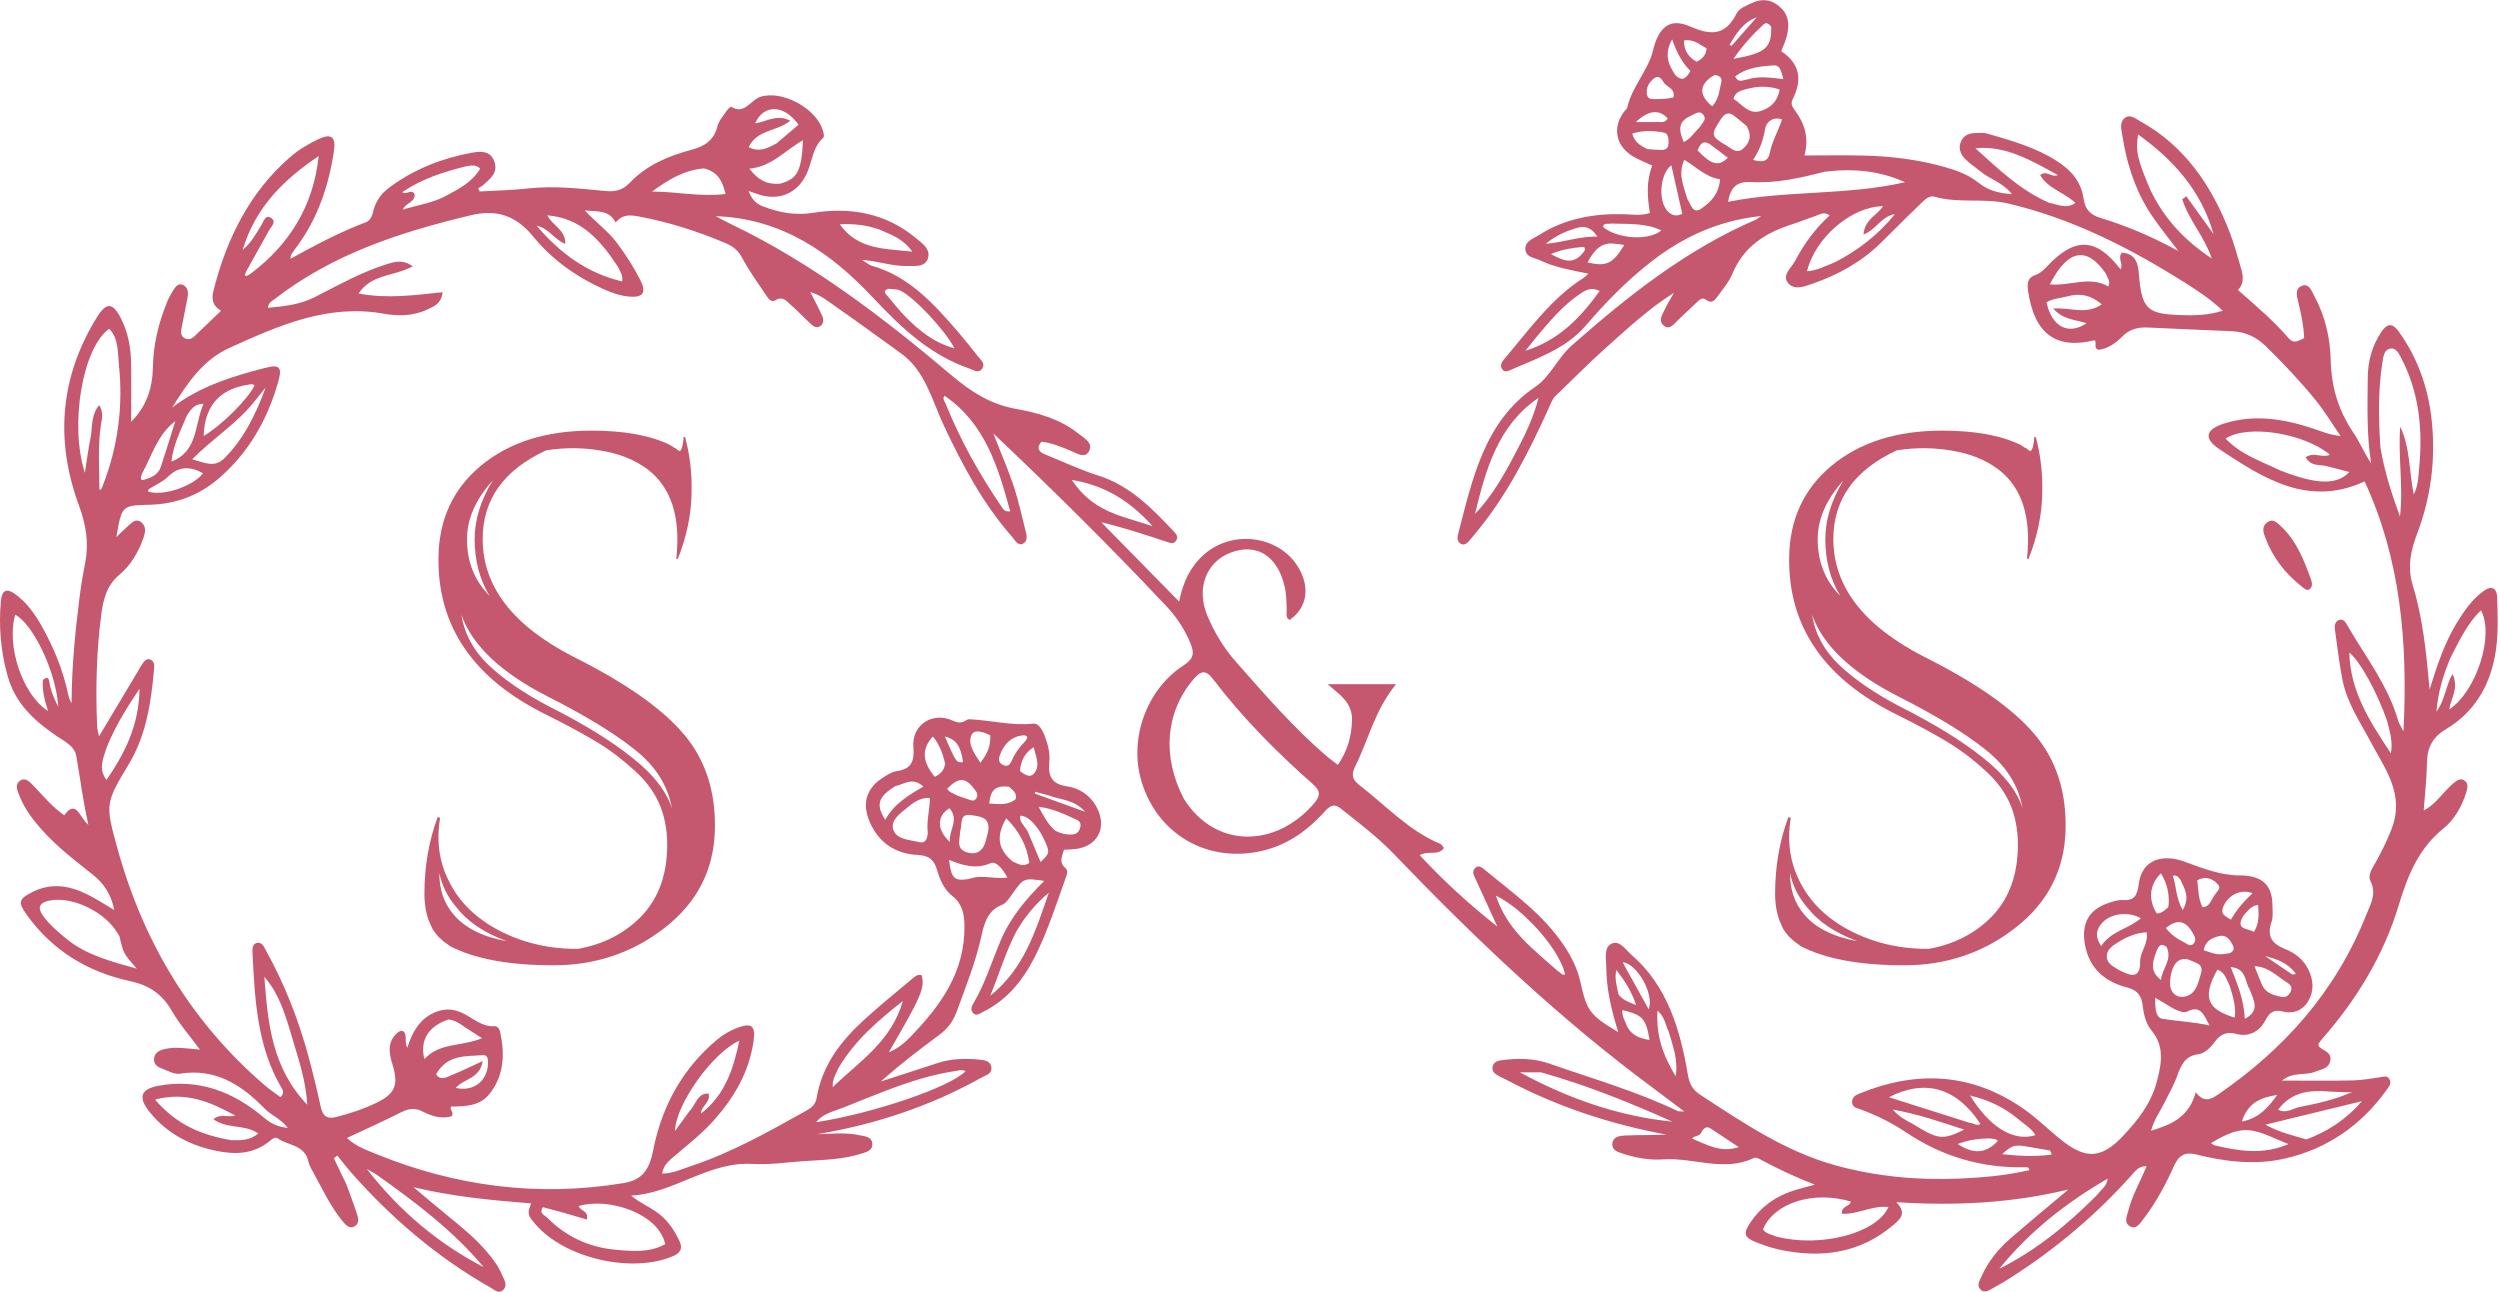 <svg width="1018" height="526" viewBox="0 0 1018 526" fill="none" xmlns="http://www.w3.org/2000/svg">
<path d="M141.117 482.424C142.631 486.536 144.012 490.247 145.262 494.008C145.859 495.805 146.472 497.934 144.633 499.221C142.495 500.716 140.855 498.914 139.598 497.402C134.713 491.527 131.436 484.507 127.777 477.766C126.975 476.287 125.999 474.799 125.648 473.179C124.083 465.973 117.36 466.604 113.095 463.546C112.001 462.763 110.716 463.909 109.726 464.709C103.065 470.094 95.659 470.21 87.871 468.585C77.441 466.408 68.271 461.741 61.19 453.142C56.052 446.903 57.088 443.458 64.708 442.088C80.767 439.2 94.916 444.444 107.429 455.07C110.205 457.428 112.991 458.883 117.188 459.282C114.328 455.492 110.442 454.179 107.752 451.409C98.075 441.447 87.374 434.902 73.249 437.217C71.014 437.584 68.458 436.039 66.112 435.186C64.41 434.568 62.632 433.604 62.713 431.323C62.802 428.846 64.655 427.802 66.622 427.283C71.165 426.084 75.761 426.912 81.419 427.391C77.213 421.695 73.08 417.049 70.008 411.703C65.908 404.567 60.559 401.146 52.77 399.459C35.995 395.826 21.448 387.278 10.789 372.361C7.169 367.296 7.75 365.968 13.233 363.214C20.809 359.407 28.146 360.57 35.347 364.097C39.165 365.967 42.757 368.364 46.554 370.583C45.312 364.48 42.498 359.904 37.813 356.175C30.556 350.399 23.127 344.792 16.853 337.687C13.284 333.645 10.025 329.4 8.008 324.237C7.214 322.207 5.835 319.688 8.067 317.982C10.272 316.297 12.085 318.353 13.597 319.92C17.549 324.017 21.166 328.504 26.152 331.995C31.13 325.171 32.362 332.998 35.994 335.896C33.72 325.88 32.657 316.857 31.092 307.945C30.339 303.657 26.09 301.805 22.854 299.579C14.012 293.498 6.216 286.505 3.072 275.14C0.316 265.179 -0.59 255.053 0.372 244.696C0.805 240.024 2.916 239.596 6.043 241.82C10.878 245.259 14.309 250.136 17.24 255.403C21.998 263.953 25.711 272.981 27.751 282.745C28.009 283.978 28.439 285.17 29.161 286.335C29.162 271.631 30.64 257.131 32.467 242.668C33.038 238.147 33.787 233.642 34.679 229.181C36.293 221.115 34.996 213.571 32.197 205.974C22.302 179.121 24.502 153.44 39.433 129.237C43.302 122.965 45.902 123.098 49.256 129.656C52.132 135.279 53.281 141.441 53.38 147.789C53.502 155.576 53.409 163.366 53.409 171.77C59.733 165.43 62.132 157.918 62.276 149.333C62.428 140.251 64.573 131.642 67.878 123.342C68.57 121.603 69.463 119.932 70.438 118.355C71.426 116.757 72.654 115.009 74.743 116.142C76.587 117.144 76.737 119.182 76.371 121.148C75.609 125.248 74.729 129.324 73.956 133.422C73.673 134.919 73.427 136.531 74.923 137.534C76.528 138.611 77.984 138.062 79.29 136.814C82.713 133.544 86.13 130.266 90.022 126.538C86.564 124.581 86.052 121.855 86.871 118.588C92.261 97.109 101.684 78.29 118.063 64.036C121.678 60.891 125.719 58.497 129.969 56.525C134.831 54.269 136.824 55.789 136.001 61.371C133.891 75.695 129.344 88.98 120.833 100.476C120.062 101.518 119.305 102.576 118.593 103.665C118.416 103.936 118.443 104.36 118.245 105.4C128.469 99.772 138.403 94.474 148.894 90.544C150.987 89.76 151.59 87.666 152.109 85.609C153.188 81.332 155.739 78.349 159.111 75.914C169.152 68.663 180.272 64.349 192.105 62.204C195.484 61.591 199.635 61.145 201.302 65.761C202.931 70.273 199.668 72.722 196.952 75.189C196.293 75.788 195.465 76.175 194.715 76.66C194.92 77.094 195.125 77.529 195.33 77.963C201.934 77.575 208.567 77.468 215.138 76.734C225.472 75.581 235.708 76.75 245.947 77.732C250.013 78.122 253.174 77.869 256.466 74.402C263.334 67.171 272.221 63.514 281.438 61.034C286.561 59.655 290.602 57.49 292.137 51.437C292.711 49.172 294.481 47.23 295.82 45.227C296.317 44.482 297.514 43.317 297.758 43.474C303.086 46.902 305.613 40.793 309.49 39.477C318.343 36.473 332.775 44.155 335.217 53.636C335.466 54.606 335.724 55.683 335.017 56.322C331.04 59.912 330.748 65.371 328.809 69.992C325.461 77.974 318.443 81.616 310.346 79.59C308.655 79.166 307.018 78.494 304.834 77.761C306.11 81.267 307.999 83.053 310.822 84.105C317.362 86.541 323.691 87.824 330.913 86.678C345.884 84.304 360.378 86.55 372.849 96.869C375.413 98.99 379.185 101.427 377.8 105.371C376.544 108.946 372.361 108.244 369.235 108.313C363.155 108.448 357.387 106.219 351.096 105.853C352.477 106.688 353.768 107.882 355.251 108.303C370.12 112.528 380.282 123.724 390.218 135.253C392.988 138.467 395.622 141.819 398.259 145.161C399.356 146.55 401.313 147.963 399.993 150.012C398.509 152.313 396.471 150.667 394.691 150.055C379.009 144.661 367.216 133.726 355.664 121.39C338.454 103.012 318.473 88.963 291.426 88.025C294.303 89.524 296.041 90.494 297.827 91.35C330.681 107.114 359.722 129.342 387.776 153.075C395.635 159.724 403.614 164.692 413.552 166.471C422.658 168.101 431.688 170.577 439.292 176.673C441.403 178.366 445.15 180.286 443.544 183.563C441.884 186.95 438.489 184.599 435.94 183.548C432.127 181.976 428.348 180.337 424.078 179.851C421.767 182.64 423.154 184.077 425.752 185.122C432.897 187.995 439.908 191.36 447.212 193.647C459.909 197.623 468.998 206.86 477.978 216.413C478.847 217.338 479.853 218.457 479.056 219.899C477.947 221.906 476.286 221.006 474.785 220.513C466.169 217.681 457.559 214.831 448.446 212.669C458.747 223.164 469.049 233.659 480.139 244.958C481.761 236.834 484.796 230.64 490.216 225.845C502.461 215.013 522.531 218.391 529.57 232.663C533.383 240.393 531.748 247.779 525.165 252.432C523.384 251.623 523.993 249.882 523.949 248.49C523.848 245.258 523.853 242.057 523.111 238.858C520.234 226.445 511.845 221.045 501.293 224.963C491.164 228.724 487.02 239.553 491.605 250.623C494.512 257.64 498.459 264.045 503.35 269.59C515.184 283.003 526.918 296.553 540.436 308.112C541.659 309.158 542.982 310.071 544.793 311.455C548.668 305.835 550.379 299.816 550.537 293.298C550.718 285.864 545.283 282.741 540.594 278.594C549.355 278.594 558.117 278.594 568.478 278.594C559.764 289.294 557.251 301.218 552.016 311.68C550.27 315.168 550.324 317.211 553.534 319.679C564.32 327.973 573.745 338.39 586.486 343.611C587.051 343.843 587.413 344.642 588.004 345.332C585.435 348.715 581.731 346.124 578.133 348.239C588.014 358.95 598.472 368.387 609.709 377.294C606.741 370.812 603.76 364.336 600.813 357.843C600.203 356.501 599.294 355.057 600.526 353.629C601.838 352.105 603.246 353.059 604.33 353.958C615.963 363.608 628.45 372.254 637.118 385.444C639.999 389.827 642.351 394.502 643.519 399.783C646.157 411.711 647.402 413.39 658.948 420.284C656.178 411.367 654.139 402.812 654.077 393.921C654.054 390.573 653.01 386.009 656 384.382C659.455 382.502 661.926 386.738 664.426 388.905C678.916 401.463 684.177 419.119 687.325 437.773C687.959 441.526 689.361 443.841 692.355 445.801C709.795 457.222 727.111 468.906 747.191 474.468C763.975 479.117 781.09 480.694 798.376 479.903C807.754 479.474 817.119 478.626 826.358 476.48C826.157 474.953 825.058 475.3 824.316 475.314C806.988 475.632 790.959 471.02 776.222 461.149C770.339 457.208 764.049 454.082 757.458 451.687C755.993 451.154 754.1 450.867 754.158 448.596C754.211 446.52 755.926 445.808 757.376 445.218C780.556 435.79 802.957 436.843 824.074 451.562C829.562 455.388 834.39 460.284 839.683 464.452C849.572 472.236 855.894 471.679 864.539 462.517C870.526 456.172 875.904 449.379 878.267 440.442C880.192 433.16 881.519 426.103 876.039 419.531C873.832 416.884 872.897 413.093 872.505 409.487C872.028 405.105 870.118 403.124 865.979 402.042C857.378 399.791 850.764 394.63 848.975 384.562C847.436 375.899 850.741 370.236 858.675 367.658C860.532 367.055 862.519 366.376 864.401 366.503C868.906 366.807 870.291 364.865 870.89 360.048C872.168 349.779 880.818 347.61 889.739 350.934C896.647 353.508 904.39 356.476 911.752 356.463C920.123 356.449 925.264 359.473 925.335 368.548C925.353 370.829 925.697 373.321 924.988 375.354C922.814 381.587 925.502 384.453 930.565 386.472C934.451 388.021 937.847 390.595 939.881 394.625C942.04 398.903 942.422 403.437 939.898 407.672C937.529 411.649 933.649 412.876 929.621 411.906C926.031 411.042 924.276 412.005 922.471 415.465C920.015 420.171 915.627 422.347 910.651 421.009C906.775 419.966 904.236 421.021 901.883 424.21C900.109 426.615 897.814 428.947 894.989 429.313C889.81 429.985 888.133 433.665 886.529 438.153C885.142 442.037 883.009 445.616 881.197 449.324C879.483 452.832 877.067 455.957 875.927 460.448C884.101 457.947 891.344 454.983 894.112 444.765C897.344 448.942 899.958 447.914 903.169 445.708C929.778 427.428 950.986 404.093 963.542 372.532C965.291 368.136 967.888 364.049 965.217 358.675C964.009 356.244 966.2 353.266 967.563 350.796C969.901 346.555 972.028 342.275 973.817 337.656C979.282 323.54 971.367 313.396 965.629 302.595C961.153 294.171 955.642 286.279 953.791 276.552C952.517 269.856 951.716 263.055 950.764 256.291C950.541 254.707 950.849 253.024 952.411 252.475C954.385 251.78 955.241 253.634 956.063 255.048C963.366 267.615 972.424 279.109 976.583 293.605C976.865 294.586 977.498 295.451 978.693 297.789C980.529 261.411 977.497 227.651 962.877 196.028C940.008 206.597 921.768 194.862 903.906 183.022C897.114 178.52 898.011 174.835 905.959 172.373C918.148 168.597 930.236 170.591 942.104 174.588C945.472 175.723 948.761 177.124 953.078 177.551C949.711 172.66 946.626 167.505 942.914 162.936C936.616 155.185 929.794 147.956 922.689 141.017C918.639 137.061 914.092 135.101 908.78 134.859C897.426 134.34 886.067 133.947 874.715 133.373C870.639 133.167 867.166 133.947 864.038 137.168C861.385 139.9 858.128 142.009 854.577 142.444C852.201 141.735 854.076 139.51 852.904 138.544C837.169 142.438 828.373 135.891 825.839 118.504C825.383 115.377 825.582 113.007 829.055 111.877C830.807 111.308 832.389 109.718 833.757 108.273C844.996 96.401 853.62 96.768 863.493 109.702C864.795 107.583 862.159 105.345 863.966 102.923C868.559 103.024 870.492 106.048 870.868 110.716C872.098 125.948 873.989 127.856 888.315 128.322C893.778 128.5 899.199 128.374 905.104 126.533C900.127 121.82 895.017 118.462 889.887 115.224C867.143 100.865 843.469 88.851 817.466 82.818C807.712 80.555 797.62 82.908 787.884 80.132C785.213 79.37 783.259 81.853 781.45 83.575C776.137 88.629 771.008 93.904 765.753 99.028C757.725 106.857 748.237 111.993 738.025 115.542C734.778 116.67 730.421 118.386 728.004 115.115C725.597 111.858 729.549 108.989 731.017 106.178C734.641 99.234 739.216 93.007 745.043 87.721C742.892 86.138 741.423 87.184 739.987 87.668C736.601 88.809 733.282 90.181 729.884 91.273C719.21 94.704 710.079 100.079 705.297 111.767C704.041 114.838 701.731 117.434 699.796 120.159C698.514 121.964 697.25 124.039 694.611 122.01C693.104 120.852 691.899 122.233 690.862 123.172C688.288 125.502 685.847 128.001 683.287 130.35C681.611 131.888 679.906 134.644 677.451 132.548C675.073 130.518 677.02 127.977 677.973 125.843C678.853 123.874 680.044 122.065 681.645 119.211C670.797 126.108 662.178 134.285 653.361 142.129C646.535 148.201 640.135 154.821 633.5 161.143C631.955 162.616 631.367 164.622 630.521 166.48C622.326 184.489 613.45 202.034 600.87 217.089C599.923 218.222 599.015 219.397 598.019 220.479C597.102 221.477 595.983 222.185 594.695 221.332C593.472 220.521 593.321 219.157 593.675 217.787C599.557 194.993 604.467 171.547 625.026 157.628C631.378 153.328 634.207 145.82 639.898 140.794C663.021 120.37 686.965 101.475 715.039 89.433C715.49 89.24 715.869 88.851 717.107 87.957C699.938 89.784 685.622 96.288 672.441 106.507C662.58 114.152 653.942 123.011 645.73 132.567C637.388 142.273 625.674 145.94 614.71 150.816C613.51 151.349 612.213 151.525 611.486 149.962C610.82 148.53 611.548 147.383 612.409 146.367C622.541 134.419 631.715 121.394 645.034 113.027C645.477 112.748 645.832 112.311 646.788 111.434C639.82 110.012 633.233 108.95 627.177 106.027C624.887 104.921 621.248 104.866 621.114 101.414C620.987 98.151 624.365 97.196 626.559 95.787C637.282 88.906 649.069 86.891 661.377 87.219C664.675 87.308 668.058 87.994 671.834 86.718C670.774 80.161 670.306 73.767 672.79 67.436C669.796 66.009 667.134 65.024 664.737 63.546C657.46 59.063 656.418 50.874 662.168 44.478C662.291 44.341 662.523 44.247 662.555 44.097C664.399 35.326 671.09 28.91 673.117 20.485C675.302 11.403 679.726 7.106 687.977 10.694C696.099 14.225 702.369 15.031 707.112 5.547C708.232 3.306 710.97 2.367 713.282 1.273C717.932 -0.927 722.072 -0.032 725.553 3.591C728.898 7.073 728.564 11.493 727.244 15.864C726.759 17.467 726.04 18.989 725.308 20.857C732.758 25.726 734.089 32.355 730.004 40.316C729.02 42.233 729.837 43.544 730.879 44.932C734.881 50.259 736.701 56.184 734.787 63.31C743.075 63.31 751.021 63.156 758.959 63.347C769.988 63.613 780.905 64.938 791.617 67.945C796.645 69.357 801.577 71.128 805.722 74.465C809.618 77.601 813.905 78.678 819.261 79.069C815.543 74.307 810.324 73.03 806.399 69.779C804.299 68.039 801.959 66.578 800.076 64.608C798.399 62.854 797.391 60.442 798.418 57.828C799.426 55.263 801.552 54.282 804.012 54.199C805.782 54.139 807.651 53.937 809.316 54.425C819.07 57.279 828.895 59.966 837.687 65.645C843.237 69.23 847.456 73.822 848.466 81.06C849.049 85.24 851.23 87.49 855.199 88.701C865.793 91.932 876.057 96.207 887.034 102.218C883.233 97.21 880.104 93.316 877.209 89.23C870.067 79.147 866.137 67.6 864.225 55.218C863.86 52.857 862.987 50.008 865.021 48.194C867.218 46.235 869.403 48.221 871.392 49.314C889.222 59.11 900.415 75.126 907.902 94.504C909.664 99.063 910.971 103.831 912.352 108.549C913.312 111.828 914.145 115.194 911.29 118.084C918.666 124.561 925.777 130.587 931.927 137.734C934.136 140.301 936.01 138.588 938.246 137.723C938.077 132.691 937.043 127.918 935.884 123.145C935.315 120.802 934.358 117.763 937.038 116.51C940.218 115.024 941.244 118.444 942.42 120.607C946.812 128.684 948.858 137.635 949.073 146.81C949.328 157.68 952.254 167.213 958.175 175.978C960.851 179.939 962.755 184.499 965.521 188.683C963.669 177.058 964.046 165.425 964.148 153.807C964.208 146.976 965.954 140.672 969.736 135.09C972.081 131.628 974.209 131.426 976.803 135.047C984.597 145.928 988.915 158.253 990.252 171.772C991.813 187.551 989.835 202.673 984.163 217.567C981.81 223.748 980.123 230.687 982.469 238.329C986.516 251.511 987.958 265.411 989.335 280.748C992.531 270.474 995.553 261.555 1000.45 253.565C1003.49 248.598 1006.79 243.865 1011.47 240.558C1014.5 238.422 1016.74 239.273 1016.85 243.376C1017.06 251.351 1017.43 259.324 1015.92 267.266C1013.41 280.382 1006.88 290.417 996.051 296.885C990.808 300.016 988.356 304.107 988.267 310.487C988.181 316.709 987.442 322.92 986.922 330.062C990.689 327.996 992.853 325.289 995.176 322.783C996.55 321.301 997.933 319.795 999.488 318.553C1000.76 317.535 1002.33 316.704 1003.87 318.106C1005.19 319.311 1004.75 320.908 1004.33 322.356C1002.58 328.341 999.395 333.787 994.962 337.358C985.041 345.35 980.509 356.156 976.831 368.385C970.593 389.128 959.566 407.092 945.635 422.972C945.037 423.655 944.523 424.422 944.036 425.063C944.182 425.619 944.168 426.097 944.381 426.293C946.161 427.935 949.514 428.436 948.909 431.871C948.318 435.223 945.117 435.415 942.681 436.409C938.629 438.06 933.819 436.305 929.217 440.017C939.4 440.017 948.664 440.138 957.923 439.957C961.631 439.885 965.334 439.202 969.025 438.684C970.438 438.486 971.971 437.801 972.929 439.356C974.05 441.177 972.726 442.57 971.758 443.913C961.121 458.681 947.218 467.937 930.244 471.794C918.183 474.535 906.166 473.035 894.351 470.121C889.556 468.939 887.187 470.439 885.173 474.946C881.797 482.5 877.849 489.759 872.877 496.273C871.489 498.091 869.843 500.871 867.258 499.309C864.674 497.748 866.176 494.9 866.772 492.603C868.351 486.525 871.508 481.164 874.099 474.888C870.895 474.738 869.465 476.874 867.862 478.666C853.012 495.265 836.226 509.228 817.76 520.895C815.772 522.151 813.728 523.309 811.675 524.439C809.964 525.381 808.059 526.878 806.327 524.961C804.791 523.26 806.192 521.349 806.913 519.695C809.601 513.53 813.757 508.564 818.615 504.333C826.037 497.87 833.629 491.632 842.264 484.36C818.599 490.055 795.917 491.03 772.173 489.528C776.65 493.989 773.718 496.481 771.071 498.738C757.242 510.533 741.447 512.404 724.703 508.88C721.411 508.188 718.161 507.077 715.016 505.808C710.146 503.843 709.753 502.304 712.72 497.856C717.012 491.42 722.867 487.294 729.85 484.964C732.373 484.122 734.966 483.515 739.004 482.388C730.4 479.06 723.251 475.61 716.248 471.827C715.659 471.508 714.752 471.27 714.214 471.527C701.984 477.38 689.578 471.248 677.259 472.097C671.848 472.47 666.259 471.562 660.961 469.809C658.996 469.158 656.324 468.555 656.551 465.695C656.776 462.869 659.562 462.487 661.531 462.392C667.191 462.117 672.869 462.295 678.573 462.008C656.034 457.846 634.408 450.775 613.894 439.948C612.779 439.359 611.605 438.893 610.515 438.259C609.115 437.444 607.456 436.618 607.757 434.528C608.049 432.495 609.798 431.919 611.37 431.717C617.938 430.873 624.459 430.846 630.871 433.089C648.409 439.227 666.276 444.337 683.188 452.424C683.605 452.624 684.155 452.505 685.856 452.609C681.101 449.032 677.264 446.1 673.386 443.235C635.232 415.047 600.705 382.241 567.541 347.703C560.886 340.772 553.32 335.097 545.905 329.196C542.896 326.802 541.08 328.583 539.109 330.769C531.772 338.903 523.212 344.61 512.647 346.747C490.92 351.14 471.108 339.355 464.769 318.037C459.686 300.947 466.776 280.86 481.827 271.019C485.816 268.41 486.633 266.378 484.636 261.647C482.159 255.781 478.843 250.961 474.619 246.481C452.144 222.645 428.948 199.647 404.489 176.506C408.068 185.839 411.84 194.042 414.242 202.795C415.393 206.988 416.443 211.217 417.428 215.458C417.887 217.435 418.849 219.936 416.82 221.22C414.556 222.652 413.374 220.011 412.127 218.598C400.401 205.308 392.035 189.644 384.403 173.448C379.497 163.035 376.819 151.074 367.012 143.988C358.03 137.499 349.073 130.965 339.994 124.636C337.064 122.593 334.268 120.152 329.958 118.948C331.727 122.433 333.283 125.295 334.643 128.26C335.366 129.836 335.701 131.666 333.955 132.831C332.49 133.808 331.187 132.886 330.103 131.874C327.426 129.374 324.899 126.683 322.153 124.276C320.355 122.699 318.812 120.359 315.697 122.283C313.8 123.455 312.529 121.039 311.55 119.601C308.306 114.835 304.937 110.117 302.212 105.015C300.571 101.939 298.498 100.291 295.56 99.048C284.132 94.213 272.438 90.451 260.327 88.189C256.943 87.558 253.616 87.023 250.707 90.596C247.948 85.367 243.37 86.234 238.117 85.665C242.796 90.739 247.668 94.13 251.266 98.974C254.823 103.764 258.065 108.744 260.767 114.116C263.252 119.055 261.91 121.201 256.579 120.802C252.834 120.522 249.266 119.319 245.809 117.759C234.843 112.811 224.983 105.919 217.178 96.37C210.064 87.668 202.199 85.15 191.658 87.67C163.25 94.46 135.712 103.276 111.741 121.846C110.782 122.589 109.452 122.964 109.069 125.349C115.737 124.732 122.128 124.041 128.082 121.033C137.713 116.166 147.138 110.788 157.429 107.594C160.58 106.617 163.808 105.507 168.096 108.425C160.436 112.644 151.406 111.425 146.022 119.503C157.499 121.739 168.67 120.232 180.225 118.977C179.709 123.739 176.697 124.745 174.061 126.003C168.319 128.743 162.057 128.771 156.218 127.732C133.553 123.695 113.711 132.471 93.576 141.59C82.448 146.629 76.353 156.028 70.111 165.942C81.531 157.26 94.61 153.246 107.91 149.825C113.812 148.307 114.996 149.42 113.302 155.422C108.87 171.119 101.072 184.508 89.05 194.843C80.863 201.882 71.406 205.272 60.953 205.531C49.602 205.812 49.602 205.795 47.382 218.7C49.278 216.89 50.886 215.28 52.57 213.767C54.108 212.384 55.803 211.038 57.761 212.854C59.495 214.461 59.239 216.557 58.541 218.647C56.517 224.711 53.21 230.192 48.662 234.001C43.291 238.498 42.008 244.25 41.175 250.698C39.243 265.647 38.929 280.654 39.548 295.702C39.593 296.797 39.931 297.877 40.301 299.869C45.779 290.707 50.817 282.281 55.853 273.855C56.523 272.734 57.12 271.555 57.863 270.493C58.712 269.276 59.672 267.878 61.337 268.628C62.949 269.354 62.857 271.072 62.719 272.592C61.495 286.102 59.582 299.294 52.468 311.132C42.845 327.147 42.802 327.381 47.911 345.8C58.587 384.281 78.275 416.445 107.533 441.7C109.692 443.563 112.058 445.15 114.194 446.763C116.016 445.028 115.133 443.847 114.503 442.766C104.782 426.079 103.77 407.245 102.842 388.397C102.76 386.731 102.537 384.565 104.441 383.986C106.624 383.321 107.461 385.511 108.344 387.107C115.912 400.769 121.6 415.31 125.709 430.553C127.482 437.128 129.098 443.759 130.533 450.426C131.373 454.33 132.938 455.833 136.87 454.845C142.603 453.404 148.164 451.568 153.515 448.951C160.808 445.385 162.403 441.824 159.844 433.547C158.35 428.714 157.623 424.272 161.82 420.556C162.538 419.921 163.323 419.562 164.345 419.996C165.931 421.635 164.546 424.023 165.86 426.682C167.725 420.721 170.342 415.943 175.308 413.105C179.925 410.467 184.41 410.425 189.064 412.883C192.994 414.958 196.514 418.162 201.335 417.872C202.738 417.788 203.442 419.121 203.735 420.517C205.615 429.457 205.17 438.027 199.415 445.344C195.325 450.545 189.417 450.463 183.684 450.602C182.798 452.001 185.17 452.749 183.923 454.561C179.996 455.703 175.938 454.608 172.111 452.62C169.1 451.057 166.511 451.325 163.529 452.835C156.364 456.462 149.042 459.731 141.277 463.382C144.896 466.76 148.987 468.198 152.853 469.783C185.515 483.169 219.162 487.462 253.809 481.772C261.308 480.541 264.346 476.668 265.96 468.454C269.564 450.115 278.138 434.914 292.006 423.337C294.525 421.234 297.349 419.614 300.414 418.478C306.051 416.389 307.756 417.662 306.843 423.978C305.006 436.7 298.838 447.047 290.703 456.158C285.779 461.672 280.028 466.188 274.446 470.895C272.365 472.65 270.261 474.389 269.582 477.852C273.75 477.915 277.288 476.178 280.926 474.983C297.663 469.486 313.07 460.8 328.495 452.161C330.45 451.067 332.102 449.681 332.516 447.174C334.795 433.394 342.768 423.555 352.262 414.907C358.483 409.24 365.019 403.968 371.444 398.559C372.54 397.635 373.686 396.611 375.284 397.095C376.705 402.166 375.254 405.591 361.912 428.476C365.704 426.979 368.483 424.536 370.906 422.013C382.836 409.597 392.994 396.07 392.722 376.838C392.656 372.136 391.804 367.96 387.835 364.883C384.605 362.378 382.779 358.457 381.629 354.422C380.382 350.05 378.262 348.353 373.709 348.139C365.051 347.732 357.954 343.537 354.145 334.68C350.885 327.1 352.803 320.943 359.48 316.692C361.148 315.631 362.928 314.423 364.778 314.107C370.173 313.187 372.506 311.344 371.926 304.308C371.167 295.102 379.82 289.721 387.804 293.386C389.822 294.313 391.424 294.585 393.265 293.376C393.706 293.087 394.279 292.852 394.78 292.875C403.424 293.272 411.92 295.608 420.712 294.651C423.037 294.398 424.661 297.561 425.595 300.159C426.757 303.391 427.656 306.786 427.284 310.19C426.631 316.175 428.43 319.291 434.357 320.169C439.137 320.878 443.459 323.351 446.222 328.073C450.876 336.026 447.678 343.925 439.043 345.552C437.157 345.908 435.208 345.875 433.233 346.026C432.492 348.679 431.103 351.076 433.744 353.369C435.083 354.532 434.445 356.132 433.922 357.59C430.034 368.425 426.533 379.437 421.351 389.685C416.407 399.462 409.791 407.459 400.127 412.103C398.906 412.69 397.582 413.945 396.238 412.496C394.946 411.103 395.753 409.61 396.506 408.331C401.089 400.55 403.773 391.813 407.245 383.49C411.33 373.695 417.819 366.06 425.208 358.696C416.767 357.474 416.81 357.509 412.165 364.085C411 365.734 409.704 367.788 408.052 368.438C402.443 370.645 400.899 375.33 399.675 380.963C397.336 391.729 393.224 401.893 389.473 412.173C387.966 416.303 385.5 419.187 382.173 421.637C374.169 427.531 366.291 433.622 358.631 440.392C366.359 437.889 374.101 435.434 381.81 432.866C387.355 431.019 393.022 430.95 398.7 431.476C400.72 431.664 403.399 431.871 403.696 434.737C403.965 437.331 401.464 437.783 399.783 438.725C378.651 450.565 356.182 457.912 332.629 461.87C338.523 461.668 344.417 461.039 350.238 462.309C352.269 462.752 354.979 462.837 355.204 465.673C355.433 468.562 352.783 469.093 350.795 469.738C343.24 472.189 335.392 472.274 327.611 472.793C320.559 473.263 313.247 474.376 306.503 473.964C288.473 472.863 274.316 485.985 256.977 486.848C261.118 490.316 265.848 491.903 269.618 495.332C272.696 498.132 274.855 501.517 276.638 505.257C278.064 508.246 277.186 510.138 274.201 511.436C257.492 518.702 230.037 512.456 218.06 498.539C214.765 494.71 214.68 494.345 216.263 490.028C200.275 488.75 184.379 487.267 168.384 483.433C173.24 487.495 178.048 491.626 182.966 495.602C188.504 500.078 193.977 504.613 198.634 510.175C200.899 512.881 203.016 515.714 204.39 519.049C205.206 521.032 206.935 523.334 204.846 525.3C203.003 527.034 201.167 525.116 199.521 524.18C178.131 512.02 159.43 496.111 142.841 477.282C140.927 475.109 139.173 472.773 137.345 470.513C136.883 470.9 136.422 471.288 135.96 471.675C137.617 475.131 139.274 478.587 141.117 482.424ZM482.06 325.245C494.694 345.532 519.416 345.454 535.135 327.088C537.878 323.884 537.631 321.963 534.605 319.297C519.903 306.345 506.053 292.415 493.998 276.587C490.998 272.648 489.027 273.049 486.077 276.491C474.716 289.748 472.963 307.824 482.06 325.245ZM969.308 182.183C970.919 191.921 973.908 201.191 977.269 210.352C978.713 198.102 976.425 185.996 977.364 173.767C981.475 182.232 980.913 191.779 982.895 201.337C984.782 197.523 984.737 193.995 985.065 190.665C986.603 175.031 985.115 159.866 977.816 145.86C976.817 143.943 975.611 141.377 973.094 142.012C970.71 142.613 970.471 145.346 970.117 147.586C968.353 158.731 968.491 169.947 969.308 182.183ZM41.88 197.662C48.023 181.913 50.204 165.531 48.424 148.593C47.892 143.523 48.399 137.965 44.483 133.865C33.634 141.517 28.246 172.897 34.557 192.549C35.401 187.245 35.951 182.819 36.842 178.474C37.724 174.169 36.878 169.218 40.376 164.943C42.415 168.287 41.379 170.901 41.033 173.375C39.845 181.889 40.412 190.437 40.481 198.972C40.489 199.968 41.154 199.201 41.437 198.809C41.543 198.662 41.591 198.468 41.88 197.662ZM221.074 491.575C219.338 494.109 221.829 494.85 222.877 495.899C230.55 503.577 239.815 507.846 250.14 508.834C257.074 509.497 264.256 510.248 270.876 506.645C268.186 494.04 247.757 487.482 235.676 491.091C236.202 493.188 239.816 492.907 238.956 496.594C233.163 494.87 227.447 493.169 221.074 491.575ZM723.285 503.523C741.264 508.18 764.213 502.25 768.974 491.506C762.446 490.707 756.424 494.625 749.991 494.255C749.849 490.787 753.253 491.522 753.623 489.278C738.472 484.687 722.277 489.828 717.888 500.62C719.007 502.305 720.874 502.514 723.285 503.523ZM875.554 77.15C881.142 88.959 889.52 97.893 900.65 105.277C897.501 96.115 891.267 89.567 888.62 81.154C889.163 80.736 889.706 80.318 890.25 79.9C893.962 85.055 897.673 90.211 901.385 95.366C896.26 77.474 885.054 65.156 870.647 54.751C869.54 61.478 870.328 64.874 875.554 77.15ZM102.095 111.428C117.628 99.687 127.569 84.231 129.774 63.537C115.783 72.968 103.981 84.306 98.834 101.754C102.127 99.022 104.22 95.29 106.447 91.649C107.401 90.088 108.139 86.965 110.603 88.903C112.583 90.46 110.412 92.295 109.589 93.796C106.539 99.358 103.348 104.831 100.317 110.405C99.59 111.741 99.165 113.455 102.095 111.428ZM928.668 191.621C943.388 197.356 951.475 197.606 956.658 192.212C953.402 191.362 950.339 190.501 947.249 189.775C944.387 189.103 940.954 189.974 938.864 186.191C942.202 183.867 945.664 186.666 948.747 185.139C938.093 176.38 915.346 172.691 906.245 178.576C912.455 185.1 920.445 187.696 928.668 191.621ZM27.645 382.766C35.749 389.114 45.219 391.465 55.704 394.436C50.256 388.26 50.261 388.259 48.687 381.395C48.607 381.046 48.321 380.753 48.14 380.428C43.115 371.396 29.392 364.737 19.961 366.754C15.956 367.611 15.12 369.617 17.631 373.055C20.269 376.666 23.638 379.506 27.645 382.766ZM742.933 69.927C733.1 72.482 723.143 74.724 713.024 74.13C707.094 73.781 704.666 76.404 703.659 82.188C727.503 77.412 751.899 79.665 775.724 74.202C765.414 69.501 754.785 68.511 742.933 69.927ZM997.807 267.916C994.956 274.701 992.768 281.675 992.116 289.776C995.594 285.193 995.774 279.596 998.66 274.404C1001.37 280.308 998.039 284.27 997.3 288.877C1008.39 281.632 1015.77 258.634 1010.25 248.533C1004.77 253.773 1001.59 260.555 997.807 267.916ZM834.39 82.591C837.82 83.137 841.266 85.307 845.118 82.638C840.491 78.231 834.098 76.94 830.729 71.306C833.423 69.112 835.049 72.403 837.967 71.303C826.979 65.27 816.821 59.204 804.357 60.352C813.584 68.645 822.389 77.318 834.39 82.591ZM747.231 106.767C756.351 102.046 764.493 95.942 771.611 87.215C766.095 88.016 763.92 93.642 758.809 95.48C759.339 89.155 764.442 87.734 766.751 83.956C753.982 84.102 739.168 96.676 735.83 110.465C739.751 110.219 743.065 108.423 747.231 106.767ZM251.484 108.44C244.536 97.859 236.642 88.806 222.836 87.68C225.147 92.094 230.234 93.444 230.213 99.303C225.744 97.674 223.762 93.07 218.492 91.901C228.559 103.687 239.563 111.331 253.332 114.606C253.738 111.946 252.549 110.626 251.484 108.44ZM94.269 464.294C98.023 464.334 101.802 464.469 105.159 461.516C99.516 457.665 92.55 459.872 86.891 455.757C89.922 453.23 92.62 455.148 95.83 454.274C85.493 448.614 75.72 444.434 63.136 447.749C72.058 458.159 82.216 462.234 94.269 464.294ZM17.439 276.902C19.899 274.749 20.007 277.134 20.288 278.711C20.815 281.667 21.97 284.272 23.721 287.855C22.881 273.614 13.51 254.103 6.208 250.329C2.492 262.873 9.179 283.053 19.583 289.513C18.234 285.391 17.173 281.612 17.439 276.902ZM617.139 184.407C620.936 177.288 624.457 170.038 626.476 162.029C610.172 172.996 605.015 190.873 600.635 209.268C607.367 202.24 612.259 193.84 617.139 184.407ZM107.626 397.749C109.072 416.223 110.569 434.677 125.135 449.86C124.456 439.833 121.761 431.985 119.441 424.155C116.645 414.717 114.057 405.021 107.626 397.749ZM384.602 161.138C383.679 162.316 384.626 163.347 384.993 164.251C391.099 179.289 398.883 193.291 407.943 206.488C408.533 207.348 409.069 208.506 411.346 208.213C406.374 189.892 400.997 172.302 384.602 161.138ZM627.512 436.656C624.635 436.656 621.758 436.656 618.88 436.656C638.57 447.312 659.074 454.545 680.974 456.727C663.783 449.055 646.416 441.958 627.512 436.656ZM332.364 456.961C355.747 453.329 387.061 442.637 393.181 436.187C391.803 435.417 390.415 435.919 389.018 436.126C373.045 438.49 358.28 445.14 343.317 451.04C339.41 452.58 335.112 453.384 332.364 456.961ZM153.175 478.2C151.899 477.456 150.622 476.713 149.346 475.97C162.623 493.088 178.457 506.408 196.971 516C184.444 501.025 169.256 489.627 153.175 478.2ZM854.105 486.422C855.498 484.359 857.929 483.169 858.219 479.953C841.617 489.596 826.538 501.279 814.115 516.644C828.93 509.219 841.756 498.855 854.105 486.422ZM280.832 452.34C283.33 450.017 283.861 444.992 288.55 445.313C289.404 449.106 285.558 450.157 285.428 453.443C295.049 446.055 298.627 435.537 301.052 423.769C290.243 428.581 275.142 449.645 274.848 460.572C276.941 457.729 278.674 455.375 280.832 452.34ZM802.01 457.209C803.481 457.148 804.824 458.724 806.449 457.709C796.767 442.898 783.939 439.189 769.193 446.792C779.849 450.163 790.559 453.552 802.01 457.209ZM939.156 463.976C947.551 460.803 955.065 456.196 961.77 448.395C948.405 451.649 936.028 454.661 922.499 457.954C928.401 461.287 933.506 462.235 939.156 463.976ZM189.483 67.784C180.604 70.054 171.878 72.74 163.809 78.236C165.71 79.608 167.635 76.533 168.885 79.216C168.941 82.477 165.236 82.539 164.026 85.347C170.227 83.474 176.393 82.597 181.623 79.747C186.621 77.023 192.253 74.273 195.56 68.625C193.434 66.818 191.842 67.415 189.483 67.784ZM413.949 379.113C409.728 387.012 407.223 395.677 403.234 405.479C416.967 394.43 421.523 379.544 427.084 363.502C421.328 368.417 417.528 373.104 413.949 379.113ZM972.099 293.762C968.007 281.873 960.896 269.02 956.644 265.741C956.996 281.634 965.055 293.854 973.579 306.786C974.426 301.917 973.178 298.299 972.099 293.762ZM634.554 395.588C635.461 395.986 636.022 397.312 637.289 396.781C635.303 387.009 620.598 370.209 609.06 364.653C609.391 365.498 609.66 366.175 609.921 366.855C614.752 379.421 624.749 386.924 634.554 395.588ZM341.389 434.964C340.538 437.188 338.91 439.114 339.085 442.697C350.092 432.039 362.937 424.142 367.659 407.573C357.677 415.557 348.296 423.303 341.389 434.964ZM103.789 163.254C96.698 172.285 86.974 178.274 78.263 187.003C83.737 188.623 87.525 190.488 91.458 186.514C99.073 178.821 103.924 169.403 108.172 157.779C106.287 160.167 105.285 161.436 103.789 163.254ZM286.644 68.574C278.595 69.216 271.934 73.278 265.499 78.008C275.462 78 285.244 80.279 295.457 78.989C294.164 73.639 292.207 69.896 286.644 68.574ZM43.468 304.254C42.252 308.505 39.738 312.756 43.366 317.586C50.935 306.536 56.61 295.3 56.799 280.483C51.53 288.36 47.048 295.488 43.468 304.254ZM625.095 137.891C623.922 139.368 622.75 140.844 621.171 142.834C634.56 138.614 643.441 129.577 651.4 118.469C647.771 116.656 645.454 118.254 643.031 119.912C636.212 124.578 630.909 130.953 625.095 137.891ZM361.778 117.588C359.013 118.44 360.76 119.739 361.588 120.74C363.929 123.568 366.23 126.46 368.787 129.056C374.425 134.781 380.568 139.681 388.63 141.81C385.059 134.682 372.126 120.886 366.564 118.304C365.325 117.729 363.837 117.772 361.778 117.588ZM857.427 111.295C849.688 100.146 841.966 101.524 834.706 115.787C842.837 116.602 850.885 112.211 858.506 116.637C859.49 114.421 858.212 113.312 857.427 111.295ZM377.796 339.006C377.178 334.352 378.632 329.765 378.651 324.904C374.565 324.691 371.856 326.921 369.261 329.021C366.619 331.158 362.909 333.754 363.623 337.298C364.405 341.184 368.799 341.885 372.302 342.486C374.543 342.87 377.47 344.514 377.796 339.006ZM687.14 81.19C688.611 83.216 689.207 87.391 692.812 84.925C696.624 82.317 699.935 78.956 700.421 73.01C694.699 72.214 690.72 67.985 685.843 65.062C683.17 70.949 685.555 75.641 687.14 81.19ZM182.642 415.132C174.557 417.809 170.866 423.453 172.803 431.273C179.115 424.378 188.128 426.254 196.283 422.733C193.423 420.903 191.445 419.687 189.515 418.388C187.573 417.081 185.744 415.551 182.642 415.132ZM317.547 74.822C324.655 72.947 326.414 69.77 326.98 57.111C319.761 61.098 314.267 67.93 305.115 68.664C308.627 73.239 312.116 75.215 317.547 74.822ZM871.472 391.165C871.655 387.276 874.895 384.131 874.123 379.637C869.669 379.863 865.962 381.532 862.461 383.71C860.318 385.044 857.783 386.676 857.871 389.553C857.958 392.444 860.692 393.681 862.845 394.985C863.766 395.543 864.784 395.929 865.778 396.334C869.585 397.882 871.62 396.704 871.472 391.165ZM457.817 210.65C461.241 211.72 464.666 212.791 469.337 214.251C459.748 203.6 449.525 197.579 436.477 195.427C441.888 203.725 448.973 207.826 457.817 210.65ZM901.71 466.381C911.456 468.6 921.195 470.475 931.861 465.866C926.459 463.771 922.125 461.398 917.537 460.48C911.29 459.23 905.675 462.259 900.319 465.487C900.584 465.72 900.85 465.953 901.71 466.381ZM100.496 156.748C89.433 158.604 83.311 165.248 82.939 177.536C90.11 173.319 100.904 162.603 103.647 156.988C102.932 156.156 102.04 156.51 100.496 156.748ZM821.911 455.78C816.171 450.97 809.729 447.867 802.211 446.104C810.317 459.197 819.949 464.954 828.821 462.243C827.277 459.533 824.701 458.136 821.911 455.78ZM358.166 93.49C352.894 91.612 347.483 91.01 341.956 91.357C349.318 101.607 359.869 101.237 371.488 102.463C367.566 97.013 363.077 95.697 358.166 93.49ZM841.314 120.791C838.64 121.532 835.746 121.524 833.352 123.134C835.494 133.136 842.314 136.601 849.633 131.603C845.278 130.15 840.306 130.345 836.061 125.647C843.083 125.093 849.404 128.381 855.848 123.929C851.161 120.001 846.883 119.248 841.314 120.791ZM316.147 58.444C319.159 55.886 322.17 53.328 325.162 50.787C319.25 42.45 310.95 42.41 307.505 50.21C311.918 49.708 316.174 46.241 321.813 49.162C316.155 53.701 308.313 52.667 304.876 59.91C309.074 62.087 312.262 60.51 316.147 58.444ZM891.255 390.746C886.916 389.565 884.189 392.745 883.644 399.623C883.332 403.559 885.797 406.458 889.376 405.855C894.101 405.059 894.947 400.766 896.163 396.692C897.502 392.207 894.139 392.258 891.255 390.746ZM177.564 437.472C179.512 440.23 181.834 438.601 183.828 437.814C187.879 436.214 191.801 434.236 196.561 432.054C195.436 439.315 188.883 439.157 185.562 443.013C192.781 444.581 198.253 440.38 198.704 433.455C198.822 431.656 198.757 429.466 196.638 429.646C189.731 430.232 182.207 429.241 177.564 437.472ZM402.27 339.075C403.606 332.694 399.274 332.52 395.399 331.909C390.665 331.163 391.83 335.368 391.123 337.928C390.826 339 390.9 340.184 390.714 341.298C390.258 344.021 390.637 346.075 393.551 347.018C396.465 347.96 398.868 347.474 400.495 344.722C401.319 343.327 401.595 341.56 402.27 339.075ZM711.188 51.261C709.644 49.996 708.088 48.747 706.558 47.464C704.043 45.356 702.374 45.948 700.543 48.803C696.629 54.907 696.58 55.552 703.108 59.312C705.124 60.473 707.288 62.885 709.859 60.475C712.34 58.149 713.619 55.391 711.188 51.261ZM412.434 350.852C414.5 351.622 416.482 353.339 419.131 351.341C418.126 344.107 414.879 338.328 409.759 333.214C405.486 340.443 406.295 345.863 412.434 350.852ZM907.946 401.442C906.637 398.942 905.998 395.8 902.902 394.863C896.455 406.488 899.081 411.012 910.002 414.396C910.547 410.106 909.406 406.172 907.946 401.442ZM710.649 36.392C708.886 37.048 706.768 37.122 705.851 40.224C709.219 42.314 711.957 46.567 716.532 45.313C720.363 44.264 723.802 41.77 724.661 36.44C720.097 34.931 715.813 34.969 710.649 36.392ZM394.699 357.89C399.524 355.983 404.65 358.097 410.205 357.361C408.301 353.683 405.54 350.546 403.426 351.468C397.401 354.098 392.057 352.418 386.448 350.153C387.389 357.81 388.489 358.923 394.699 357.89ZM76.149 169.083C73.657 175.118 70.583 180.947 69.805 187.948C80.721 183.764 79.139 172.89 82.858 164.432C79.333 164.499 77.909 166.387 76.149 169.083ZM927.66 451.817C930.773 453.674 933.519 451.352 936.364 450.786C943.635 449.341 950.908 447.772 957.776 444.662C947.538 445.403 936.238 440.732 927.66 451.817ZM778.658 457.533C789.302 464.114 790.935 464.324 799.837 459.983C790.318 456.887 781.217 453.68 770.722 451.815C773.285 454.727 775.639 455.924 778.658 457.533ZM60.632 199.158C60.526 199.309 60.375 199.445 60.328 199.614C60.283 199.779 60.3 200.12 60.364 200.143C66.185 202.223 78.854 197.973 82.638 192.691C77.584 189.895 72.912 189.678 68.359 194.173C66.339 196.167 63.564 197.282 60.632 199.158ZM364.491 320.144C357.58 324.523 356.536 327.625 360.473 333.828C364.007 327.419 369.761 323.912 376 320.3C371.621 316.299 368.462 319.229 364.491 320.144ZM871.789 373.892C866.446 370.983 859.252 371.927 855.762 376.063C853.528 378.711 853.023 381.5 855.604 385.223C859.809 378.961 866.627 378.362 871.789 373.892ZM885.364 410.892C882.923 409.445 880.482 407.999 877.561 406.267C877.633 410.047 877.5 414.402 880.641 414.886C886.918 415.854 893.322 416.126 899.725 417.579C897.572 413.714 896.235 409.004 890.739 411.852C889.284 412.605 887.606 411.845 885.364 410.892ZM57.736 193.041C57.467 194.055 56.812 195.847 58.477 195.389C61.34 194.602 64.391 193.465 65.539 189.978C67.453 184.168 69.24 178.311 71.4 171.464C63.927 177.211 61.935 185.48 57.736 193.041ZM685.02 87.081C683.55 80.544 682.081 74.008 680.569 67.282C675.756 70.966 675.155 82.067 679.145 86.083C680.655 87.603 682.385 88.326 685.02 87.081ZM721.221 10.858C720.349 9.796 719.328 8.84 718.067 10.004C713.769 13.971 709.808 18.27 705.885 23.962C718.93 21.659 721.483 19.498 721.221 10.858ZM429.715 338.28C431.993 339.418 434.36 340.026 436.896 339.755C438.512 339.582 439.393 338.626 439.854 336.999C440.307 335.4 439.689 334.389 438.421 333.814C433.569 331.61 428.767 329.194 422.901 328.526C424.966 332.2 426.49 335.397 429.715 338.28ZM918.033 393.457C919.013 395.895 919.956 398.351 920.981 400.768C922.592 404.567 925.949 405.32 929.268 405.962C930.808 406.259 931.986 405.32 932.723 403.854C933.459 402.387 932.9 401.164 931.76 400.431C927.335 397.588 923.486 393.504 918.033 393.457ZM655.707 91.037C654.677 91.386 653.16 90.512 652.696 92.356C658.429 97.288 671.387 98.189 676.493 93.814C669.987 90.735 663.221 91.272 655.707 91.037ZM670.733 60.7C672.653 60.83 674.571 61.043 676.492 61.063C677.999 61.079 679.333 60.559 679.402 58.588C679.468 56.68 679.514 54.317 677.383 53.946C673.196 53.218 668.924 52.99 664.629 54.411C665.651 57.853 667.733 59.19 670.733 60.7ZM679.463 420.003C678.187 417.545 678.095 414.338 674.932 411.512C674.312 421.841 677.152 429.635 682.339 438.266C683.398 431.029 681.145 426.012 679.463 420.003ZM384.883 310.95C383.894 306.923 382.566 303.084 379.858 299.902C375.223 305.016 375.495 309.98 380.597 316.331C382.559 315.376 384.327 314.217 384.883 310.95ZM882.964 369.38C883.556 364.411 882.55 359.932 879.942 355.594C875.175 360.278 874.706 366.398 878.229 371.958C879.888 371.945 881.209 371.012 882.964 369.38ZM418.566 338.753C420.264 342.794 421.962 346.835 423.723 351.028C427.28 347.647 427.403 347.17 425.967 343.621C423.265 336.943 418.761 332.009 415.473 332.187C414.926 334.897 417.266 336.107 418.566 338.753ZM916.046 402.827C914.05 399.861 914.864 394.283 908.342 393.796C911.285 401.075 913.74 407.407 914.079 414.864C920.45 411.546 917.741 407.484 916.046 402.827ZM725.658 48.632C722.091 47.33 719.234 49.57 718.754 52.471C717.996 57.05 716.526 61.098 713.879 65.112C717.269 66.064 719.892 66.111 720.633 62.361C721.571 57.618 723.987 53.626 725.658 48.632ZM692.741 461.164C692.181 462.788 690.101 462.262 689.003 463.624C695.123 466.098 700.567 469.563 708.003 467.103C703.729 464.268 700.18 461.916 696.633 459.56C695.12 458.555 693.967 458.966 692.741 461.164ZM657.525 99.238C651.875 98.497 648.985 102.102 646.433 106.881C654.236 108.625 656.673 107.454 661.418 99.752C660.276 99.573 659.284 99.417 657.525 99.238ZM711.511 32.365C716.261 30.85 721.148 31.641 726.173 32.207C725.099 27.806 724.417 26.463 722.069 26.629C716.684 27.012 711.188 27.505 706.527 31.18C707.986 33.909 709.424 32.618 711.511 32.365ZM662.784 418.404C664.836 421.909 668.07 422.813 671.701 423.498C670.227 414.699 668.935 413.317 660.607 411.286C660.412 413.698 661.625 415.626 662.784 418.404ZM681.368 39.713C682.418 35.846 678.496 35.563 677.282 33.298C676.497 31.833 675.171 30.524 673.364 32.031C671.444 33.634 670.199 35.708 670.634 38.391C671.015 40.735 672.977 40.296 674.488 40.333C676.59 40.385 678.696 40.25 681.368 39.713ZM403.247 299.46C400.612 298.109 396.73 296.646 395.555 299.393C393.957 303.128 396.812 306.831 399.191 310.594C401.998 307.071 403.442 303.831 403.247 299.46ZM901.932 364.323C902.65 362.972 904.714 361.732 903.069 360.026C900.84 357.714 898.109 356.584 894.725 358.464C895.19 362.214 895.117 366.042 896.858 369.423C899.912 369.273 900.196 366.535 901.932 364.323ZM692.42 51.428C693.22 49.905 695.224 48.564 693.445 46.556C692.026 44.954 690.469 46.233 689.072 46.851C683.879 49.144 683.048 51.795 685.591 57.826C688.303 56.634 689.872 54.011 692.42 51.428ZM682.177 30.517C685.024 33.478 686.701 31.8 688.35 28.899C684.885 25.485 682.791 21.387 680.882 16.018C677.751 21.713 678.994 25.882 682.177 30.517ZM698.154 30.543C691.88 34.109 691.479 38.667 697.206 43.276C699.195 41.206 699.978 38.429 700.41 35.704C700.697 33.892 702.417 31.045 698.154 30.543ZM908.099 388.103C910.577 386.736 909.356 385.076 908.386 383.483C907.226 381.578 905.675 380.667 903.466 381.21C900.439 381.954 898.024 383.302 897.339 386.946C903.208 388.895 903.208 388.895 908.099 388.103ZM917.233 363.721C912.693 361.906 907.591 364.241 905.448 368.913C903.825 372.449 906.336 373.053 908.439 374.496C910.801 370.326 913.705 367.046 917.233 363.721ZM417.201 302.118C419.412 299.761 417.831 299.205 415.918 299.504C411.543 300.188 408.757 303.119 407.172 307.451C406.511 309.258 406.617 310.696 408.581 311.543C410.323 312.294 411.237 311.425 411.892 309.9C413.077 307.14 414.675 304.703 417.201 302.118ZM629.49 99.249C636.376 98.81 642.879 96.165 650.475 96.341C647.608 92.048 644.745 91.947 641.66 92.923C637.403 94.269 633.312 96.031 629.49 99.249ZM389.793 323.947C391.125 324.411 392.445 324.918 393.791 325.326C395.088 325.721 396.585 326.701 397.602 325.025C398.551 323.461 397.46 322.23 396.552 321.039C393.083 316.487 390.226 316.493 385.716 321.173C386.443 322.613 387.918 322.903 389.793 323.947ZM661.56 393.372C664.772 399.152 667.985 404.933 671.356 411C673.645 404.774 666.835 392.787 660.943 391.801C660.969 391.984 660.974 392.174 661.026 392.349C661.079 392.527 661.177 392.69 661.56 393.372ZM410.843 320.341C405.404 319.816 403.48 321.358 402.798 327.172C406.652 327.448 410.443 328.054 413.657 325.329C414.11 322.857 412.589 321.957 410.843 320.341ZM892.336 378.989C889.371 374.479 886.019 374.545 881.967 377.884C884.114 380.762 886.674 382.348 889.374 383.713C890.584 384.325 891.883 385.692 893.196 384.268C894.615 382.729 893.657 381.135 892.336 378.989ZM882.274 385.601C879.796 383.702 878.842 385.401 878.031 387.615C876.602 391.515 875.193 395.381 879.924 399.04C880.472 394.152 884.65 390.988 882.274 385.601ZM834.793 468.49C831.489 467.928 828.18 467.392 824.88 466.799C820.543 466.019 818.877 466.547 815.299 469.987C821.848 470.675 828.344 471.061 834.856 470.218C835.597 470.122 835.596 470.117 834.793 468.49ZM927.281 445.857C921.239 446.835 915.595 448.452 912.859 456.682C919.894 455.424 923.769 450.747 927.281 445.857ZM696.18 58.652C693.221 56.877 692.237 58.984 691.213 61.207C696.882 67.168 699.853 67.921 703.584 64.227C701.266 62.487 699.001 60.785 696.18 58.652ZM809.779 463.543C805.58 463.654 801.455 464.165 797.172 465.836C802.868 469.609 808.188 470.322 813.489 464.623C812.748 463.561 811.591 463.816 809.779 463.543ZM415.321 313.944C417.215 315.465 419.582 317.075 421.321 314.65C423.596 311.476 421.784 308.001 420.902 304.251C417.337 306.57 415.759 309.538 415.321 313.944ZM386.665 329.117C381.499 331.995 381.306 338.019 386.844 342.862C386.229 337.949 390.765 334.009 386.665 329.117ZM913.582 372.767C909.875 378.821 915.303 377.826 917.788 379.508C920.105 375.853 919.751 372.245 919.508 368.482C916.813 368.773 915.516 370.64 913.582 372.767ZM690.844 25.161C692.994 24.115 694.683 22.672 694.922 19.685C692.052 18.142 689.501 15.766 685.707 16.501C685.715 20.496 687.37 23.115 690.844 25.161ZM659.036 404.888C660.714 407.248 663.148 408.037 666.214 409.25C664.3 403.536 661.622 399.356 658.153 394.961C657.373 398.599 658.363 401.313 659.036 404.888ZM645.223 102.126C645.62 101.233 645.3 100.463 644.464 100.55C640.323 100.979 636.167 101.427 631.545 103.475C636.728 106.278 641.013 108.191 645.223 102.126ZM673.823 49.705C675.627 49.436 677.777 50.532 679.087 48.218C675.697 44.432 671.278 44.772 666.132 49.701C668.797 49.701 670.865 49.701 673.823 49.705ZM887.851 358.209C887.154 357.44 886.746 356.2 884.751 356.581C886.265 360.788 885.911 365.474 888.798 370.583C891.737 365.544 889.81 362.202 887.851 358.209ZM384.731 299.87C389.374 310.563 389.374 310.563 392.165 310.344C391.218 303.807 389.387 301.103 384.731 299.87ZM427.131 323.924C425.249 323.415 423.367 322.906 421.485 322.397C421.443 322.645 421.4 322.893 421.357 323.14C427.78 325.464 434.202 327.788 441.857 330.558C437.374 325.531 432.266 325.846 427.131 323.924ZM705.801 17.89C708.975 14.277 712.15 10.664 715.325 7.051C709.906 8.979 707.03 13.579 704.255 18.286C704.5 18.402 704.737 18.571 704.993 18.612C705.115 18.631 705.271 18.41 705.801 17.89ZM933.34 396.778C933.802 396.756 934.265 396.735 934.727 396.713C934.699 396.528 934.729 396.292 934.633 396.167C931.46 392.035 926.988 390.492 922.325 389.297C925.825 391.683 929.325 394.07 933.34 396.778Z" fill="#C5586E"/>
<path d="M937.237 238.797C930.375 233.421 925.42 226.913 922.369 218.794C921.538 216.583 920.957 214.32 923.213 212.69C925.522 211.022 927.116 212.738 928.769 214.265C935.041 220.055 938.124 227.905 941.01 235.881C941.459 237.12 941.768 238.579 940.764 239.64C939.566 240.908 938.519 239.826 937.237 238.797Z" fill="#C5586E"/>
<path d="M790.873 175.354C804.286 175.354 814.973 177.316 822.934 181.242C823.479 181.569 823.97 181.896 824.406 182.224C824.951 182.442 825.333 182.66 825.551 182.878C825.769 183.096 825.932 183.26 826.042 183.369C826.26 183.478 826.423 183.532 826.532 183.532L826.696 183.696C826.914 183.696 827.132 183.478 827.35 183.042C827.677 182.496 827.895 181.787 828.004 180.915C828.222 179.934 828.332 178.952 828.332 177.971H828.986C830.949 185.386 831.821 192.965 831.603 200.708C831.494 209.431 829.64 218.374 826.042 227.534H825.387C827.241 210.522 823.315 198.363 813.61 191.057C808.485 187.24 802.269 184.732 794.962 183.532C787.656 182.224 780.132 182.169 772.389 183.369C755.159 191.329 746.544 203.379 746.544 219.519C746.544 238.82 758.867 254.796 783.512 267.446C804.668 278.024 819.662 288.547 828.495 299.016C837.328 309.484 841.527 322.516 841.09 338.11C840.654 354.249 833.893 367.444 820.807 377.695C807.721 387.945 792.563 393.071 775.333 393.071C757.449 393.071 743.491 390.508 733.458 385.383C733.349 385.274 732.968 385.001 732.313 384.565C731.659 384.129 731.059 383.693 730.514 383.256C729.969 382.711 729.26 382.057 728.388 381.293C727.624 380.421 726.916 379.494 726.261 378.513C725.716 377.422 725.171 376.223 724.625 374.914C724.08 373.496 723.644 371.861 723.317 370.007C722.99 368.044 722.826 366.027 722.826 363.955C722.826 352.832 724.625 342.417 728.224 332.712L729.206 333.039C727.897 340.782 728.497 348.033 731.005 354.794C733.622 361.556 737.548 367.226 742.782 371.806C748.017 376.386 754.341 379.985 761.757 382.602C769.281 385.219 777.187 386.473 785.475 386.364C795.617 384.51 804.014 380.257 810.666 373.605C817.427 366.844 821.08 357.902 821.625 346.779C821.952 340.018 821.08 333.966 819.008 328.623C816.936 323.279 813.501 318.426 808.703 314.064C803.904 309.593 798.834 305.722 793.49 302.451C788.147 299.179 781.222 295.417 772.716 291.164C742.837 276.551 728.115 255.123 728.551 226.879C728.769 211.394 734.549 198.963 745.89 189.584C757.34 180.097 772.335 175.354 790.873 175.354ZM750.634 195.637C743.655 203.379 740.165 211.34 740.165 219.519C740.165 228.788 743.218 236.476 749.325 242.583C745.29 235.931 743.273 228.243 743.273 219.519C743.273 211.667 745.727 203.706 750.634 195.637ZM737.875 250.271C739.075 258.013 742.728 264.829 748.834 270.717C755.05 276.606 763.229 282.222 773.371 287.565C787.656 294.763 798.997 301.742 807.394 308.503C815.9 315.155 821.298 322.025 823.588 329.113C821.952 319.735 816.772 311.665 808.048 304.904C799.761 298.361 788.419 291.437 774.025 284.13C754.287 274.207 742.237 262.92 737.875 250.271ZM728.878 355.449C728.878 362.21 730.787 367.826 734.604 372.297C739.293 377.858 746.544 381.512 756.359 383.256C747.199 379.876 740.383 375.296 735.912 369.516C732.313 365.372 729.969 360.683 728.878 355.449Z" fill="#C5586E"/>
<path d="M240.873 175.354C254.286 175.354 264.973 177.316 272.934 181.242C273.479 181.569 273.97 181.896 274.406 182.224C274.951 182.442 275.333 182.66 275.551 182.878C275.769 183.096 275.932 183.26 276.042 183.369C276.26 183.478 276.423 183.532 276.532 183.532L276.696 183.696C276.914 183.696 277.132 183.478 277.35 183.042C277.677 182.496 277.895 181.787 278.004 180.915C278.222 179.934 278.332 178.952 278.332 177.971H278.986C280.949 185.386 281.821 192.965 281.603 200.708C281.494 209.431 279.64 218.374 276.042 227.534H275.387C277.241 210.522 273.315 198.363 263.61 191.057C258.485 187.24 252.269 184.732 244.962 183.532C237.656 182.224 230.132 182.169 222.389 183.369C205.159 191.329 196.544 203.379 196.544 219.519C196.544 238.82 208.867 254.796 233.512 267.446C254.668 278.024 269.662 288.547 278.495 299.016C287.328 309.484 291.527 322.516 291.09 338.11C290.654 354.249 283.893 367.444 270.807 377.695C257.721 387.945 242.563 393.071 225.333 393.071C207.449 393.071 193.491 390.508 183.458 385.383C183.349 385.274 182.968 385.001 182.313 384.565C181.659 384.129 181.059 383.693 180.514 383.256C179.969 382.711 179.26 382.057 178.388 381.293C177.624 380.421 176.916 379.494 176.261 378.513C175.716 377.422 175.171 376.223 174.625 374.914C174.08 373.496 173.644 371.861 173.317 370.007C172.99 368.044 172.826 366.027 172.826 363.955C172.826 352.832 174.625 342.417 178.224 332.712L179.206 333.039C177.897 340.782 178.497 348.033 181.005 354.794C183.622 361.556 187.548 367.226 192.782 371.806C198.017 376.386 204.341 379.985 211.757 382.602C219.281 385.219 227.187 386.473 235.475 386.364C245.617 384.51 254.014 380.257 260.666 373.605C267.427 366.844 271.08 357.902 271.625 346.779C271.952 340.018 271.08 333.966 269.008 328.623C266.936 323.279 263.501 318.426 258.703 314.064C253.904 309.593 248.834 305.722 243.49 302.451C238.147 299.179 231.222 295.417 222.716 291.164C192.837 276.551 178.115 255.123 178.551 226.879C178.769 211.394 184.549 198.963 195.89 189.584C207.34 180.097 222.335 175.354 240.873 175.354ZM200.634 195.637C193.655 203.379 190.165 211.34 190.165 219.519C190.165 228.788 193.218 236.476 199.325 242.583C195.29 235.931 193.273 228.243 193.273 219.519C193.273 211.667 195.727 203.706 200.634 195.637ZM187.875 250.271C189.075 258.013 192.728 264.829 198.834 270.717C205.05 276.606 213.229 282.222 223.371 287.565C237.656 294.763 248.997 301.742 257.394 308.503C265.9 315.155 271.298 322.025 273.588 329.113C271.952 319.735 266.772 311.665 258.048 304.904C249.761 298.361 238.419 291.437 224.025 284.13C204.287 274.207 192.237 262.92 187.875 250.271ZM178.878 355.449C178.878 362.21 180.787 367.826 184.604 372.297C189.293 377.858 196.544 381.512 206.359 383.256C197.199 379.876 190.383 375.296 185.912 369.516C182.313 365.372 179.969 360.683 178.878 355.449Z" fill="#C5586E"/>
</svg>
